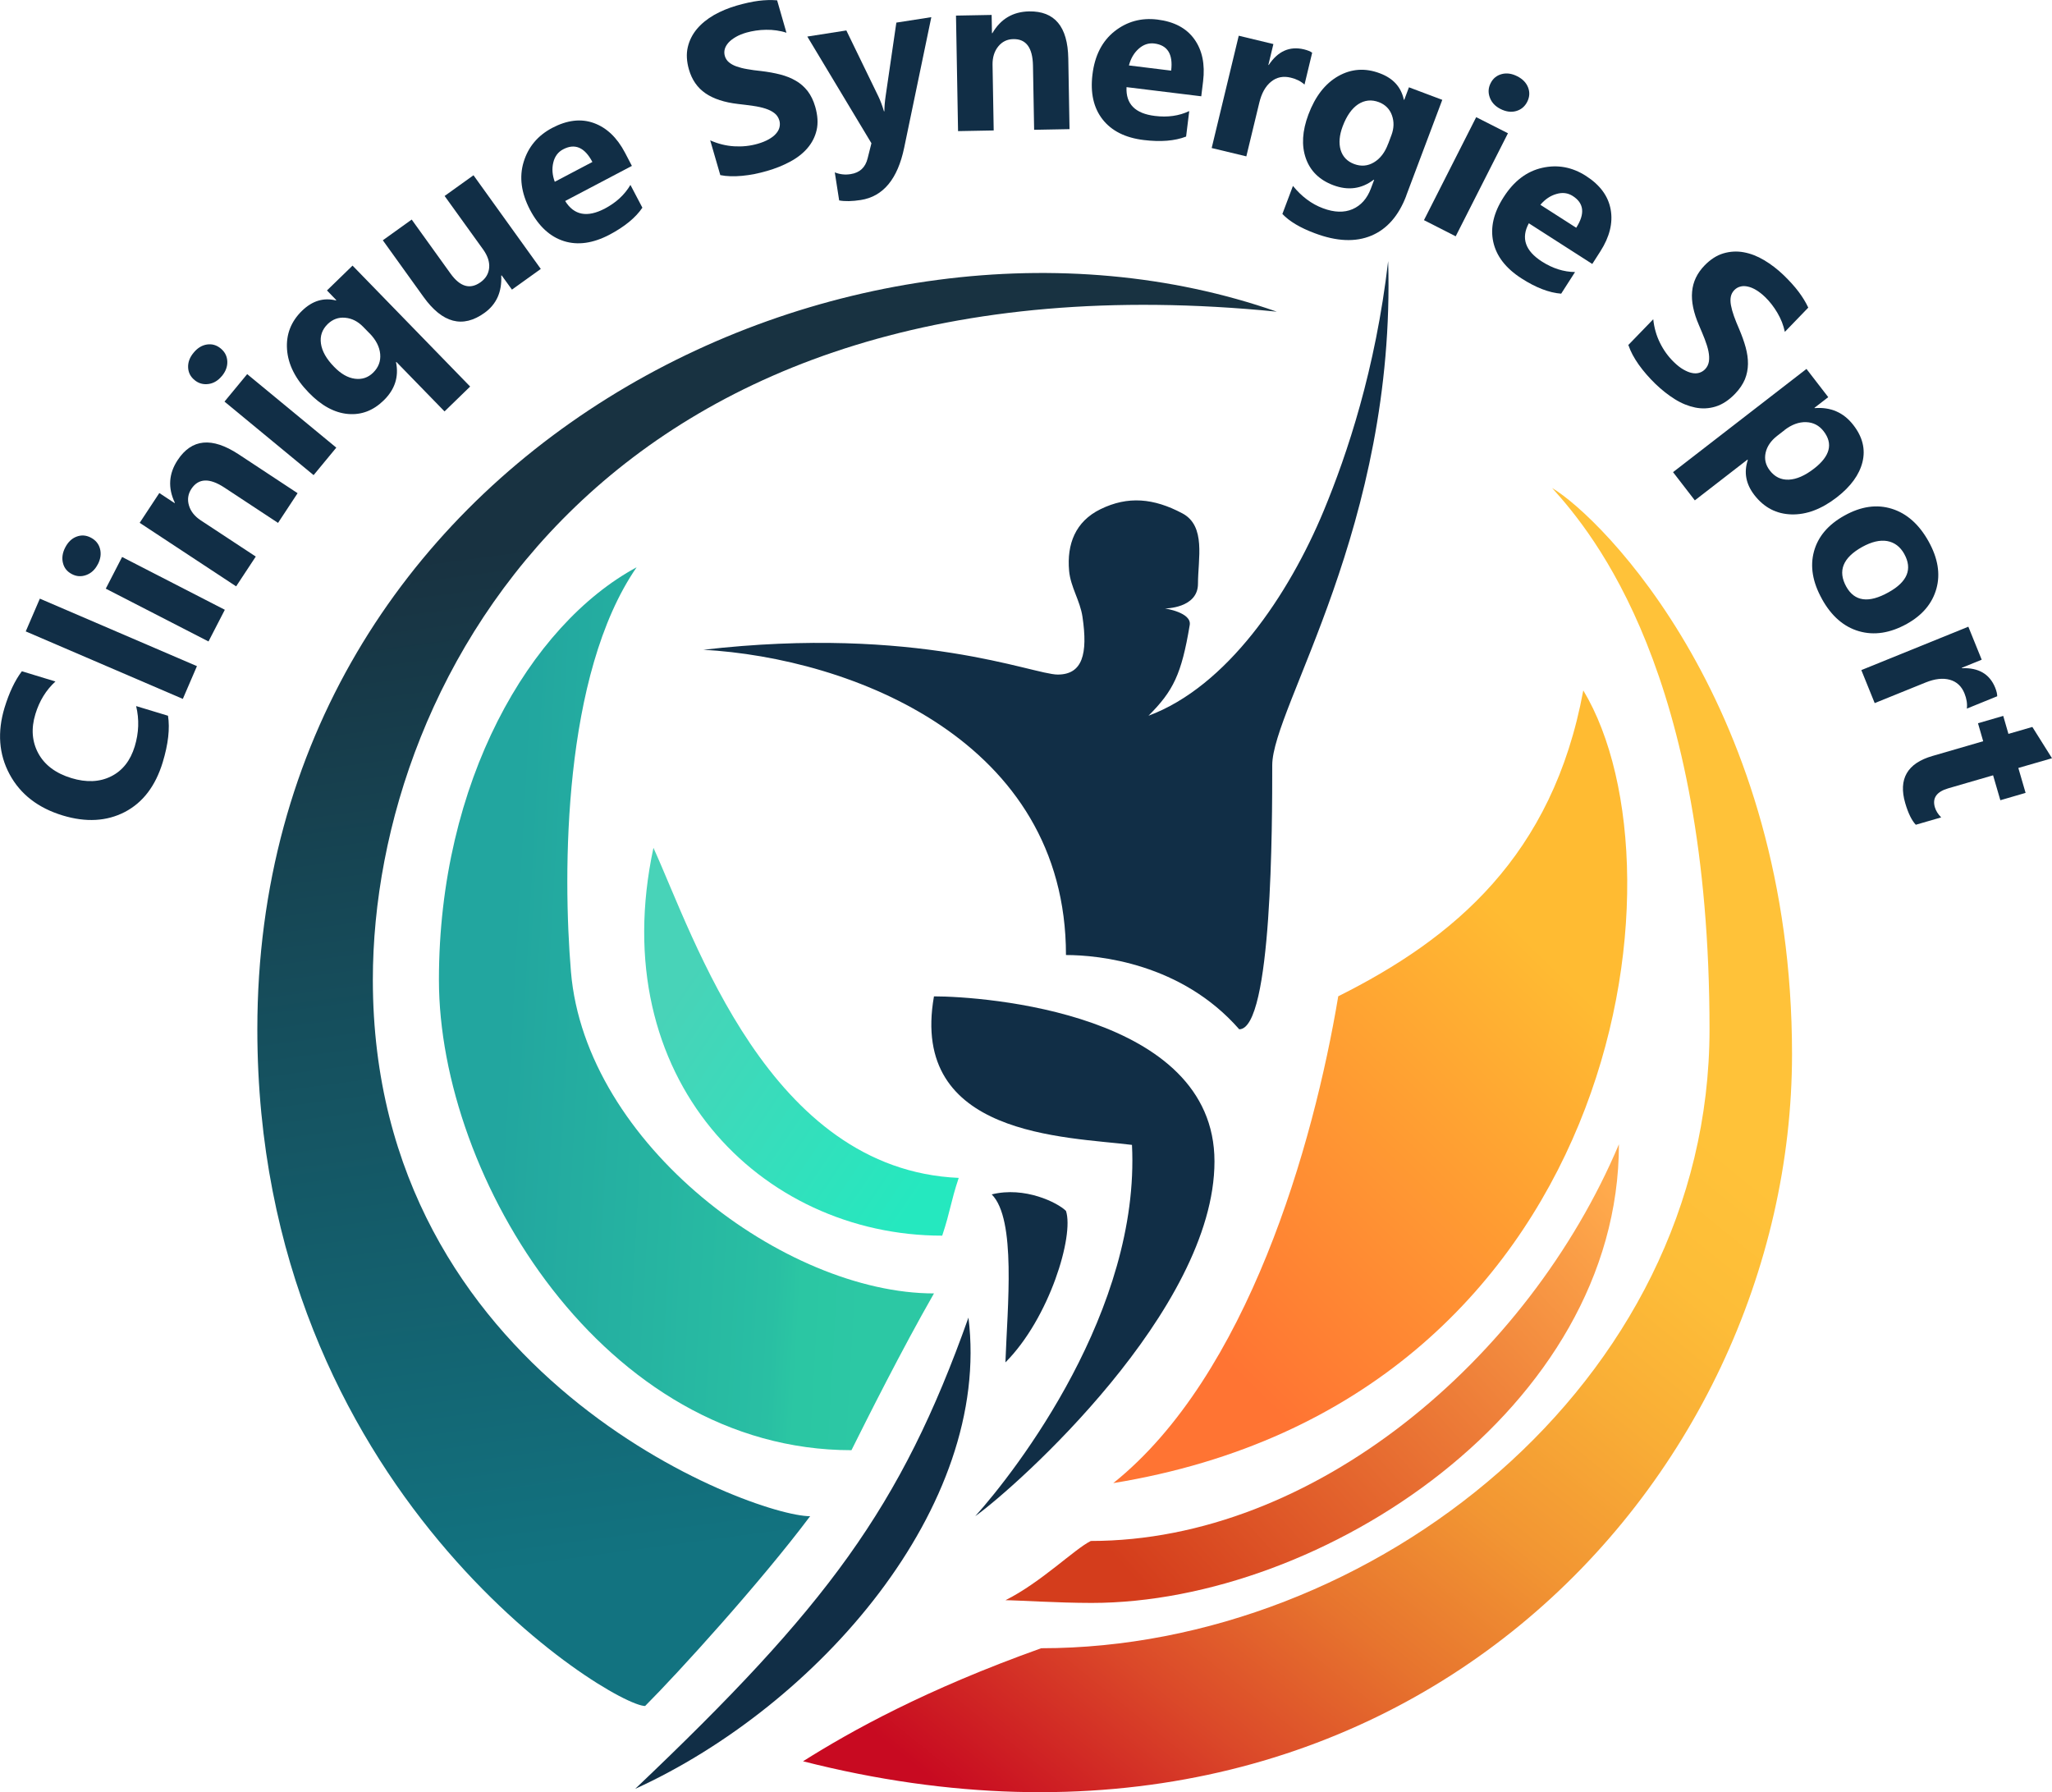 <?xml version="1.0" encoding="UTF-8"?>
<svg xmlns="http://www.w3.org/2000/svg" xmlns:xlink="http://www.w3.org/1999/xlink" viewBox="0 0 248.71 217.19">
  <defs>
    <style>
      .cls-1 {
        fill: url(#linear-gradient-2);
      }

      .cls-2 {
        fill: url(#linear-gradient-10);
      }

      .cls-3 {
        fill: #112e46;
      }

      .cls-4 {
        fill: url(#linear-gradient-4);
      }

      .cls-5 {
        fill: url(#linear-gradient-3);
      }

      .cls-6 {
        fill: url(#linear-gradient-5);
      }

      .cls-7 {
        fill: url(#linear-gradient-8);
      }

      .cls-8 {
        fill: url(#linear-gradient-7);
      }

      .cls-9 {
        fill: url(#linear-gradient-9);
      }

      .cls-10 {
        fill: url(#linear-gradient-6);
      }

      .cls-11 {
        fill: url(#linear-gradient);
      }
    </style>
    <linearGradient id="linear-gradient" x1="89.96" y1="62.37" x2="106.42" y2="184.82" gradientUnits="userSpaceOnUse">
      <stop offset="0" stop-color="#183241"/>
      <stop offset="1" stop-color="#127380"/>
    </linearGradient>
    <linearGradient id="linear-gradient-2" x1="115.11" y1="217.41" x2="190.47" y2="124.19" gradientUnits="userSpaceOnUse">
      <stop offset="0" stop-color="#c80a21"/>
      <stop offset=".04" stop-color="#cb1522"/>
      <stop offset=".22" stop-color="#db4929"/>
      <stop offset=".39" stop-color="#e7742e"/>
      <stop offset=".56" stop-color="#f29633"/>
      <stop offset=".73" stop-color="#f9ae36"/>
      <stop offset=".87" stop-color="#fdbd38"/>
      <stop offset="1" stop-color="#ffc239"/>
    </linearGradient>
    <linearGradient id="linear-gradient-3" x1="144.82" y1="161.54" x2="188.43" y2="117.04" gradientUnits="userSpaceOnUse">
      <stop offset="0" stop-color="#ff7433"/>
      <stop offset="1" stop-color="#ffbb32"/>
    </linearGradient>
    <linearGradient id="linear-gradient-4" x1="107.65" y1="123.26" x2="61.6" y2="120.68" gradientUnits="userSpaceOnUse">
      <stop offset="0" stop-color="#2cc8a4"/>
      <stop offset=".19" stop-color="#2bc6a3"/>
      <stop offset=".26" stop-color="#29bfa3"/>
      <stop offset=".26" stop-color="#29bfa3"/>
      <stop offset="1" stop-color="#22a69f"/>
    </linearGradient>
    <linearGradient id="linear-gradient-5" x1="139.87" y1="194.03" x2="194.72" y2="143.83" gradientUnits="userSpaceOnUse">
      <stop offset="0" stop-color="#d43d1c"/>
      <stop offset="1" stop-color="#ffaa4c"/>
    </linearGradient>
    <linearGradient id="linear-gradient-6" x1="82.13" y1="120.25" x2="113.72" y2="141.58" gradientUnits="userSpaceOnUse">
      <stop offset="0" stop-color="#48d3b8"/>
      <stop offset="1" stop-color="#25e8bf"/>
    </linearGradient>
    <linearGradient id="linear-gradient-7" x1="79.62" y1="196.77" x2="145.12" y2="35.27" gradientUnits="userSpaceOnUse">
      <stop offset="0" stop-color="#112e46"/>
      <stop offset="1" stop-color="#112e46"/>
    </linearGradient>
    <linearGradient id="linear-gradient-8" x1="100.9" y1="205.39" x2="166.4" y2="43.9" xlink:href="#linear-gradient-7"/>
    <linearGradient id="linear-gradient-9" x1="93.9" y1="202.56" x2="159.4" y2="41.06" xlink:href="#linear-gradient-7"/>
    <linearGradient id="linear-gradient-10" x1="101.46" y1="205.62" x2="166.96" y2="44.13" xlink:href="#linear-gradient-7"/>
  </defs>
  <g id="Logo">
    <path class="cls-11" d="M154.75,37.77c-80.56-8.02-109.56,43.98-109.56,80.98,0,48,46,65,53,65-6,8-16,19-20,23-4,0-47-26-47-82,0-70,72-105,123.56-86.98Z"/>
    <path class="cls-1" d="M188.12,59.14c6.08,3.61,29.08,26.61,29.08,68.61,0,52-48,104-119.87,85.7,5.87-3.7,14.87-8.7,28.87-13.7,40,0,81-32,81-75s-14-60-19.08-65.61Z"/>
    <path class="cls-5" d="M134.92,179.75c16.28-13.01,24.28-41.01,27.28-59.01,14-7,26-17,29.7-37.07,13.3,22.07,4.3,86.07-56.98,96.07Z"/>
    <path class="cls-4" d="M53.2,118.75c0-24,11-43,23.96-50-8.96,13-8.96,37-7.96,49,1.74,20.93,26,39,44,39-4,7-8,15-10,19-30,0-50-33-50-57Z"/>
    <path class="cls-6" d="M196.22,138.65c0,32.1-36.02,55.61-63.92,55.61-4.1,0-9.1-.33-10.43-.33,4.34-2.18,8.34-6.18,10.34-7.18,27,0,53-22,64.02-48.1Z"/>
    <path class="cls-10" d="M114.2,149.75c-22,0-41-19-35-47,5,11,14,39,37,40-1,3-1,4-2,7Z"/>
    <g>
      <path class="cls-8" d="M85.2,78.75c26-3,40,3,43,3s3.67-2.49,3-7c-.29-1.97-1.44-3.59-1.62-5.57-.29-3.24.76-5.98,3.8-7.47,3.33-1.63,6.45-1.34,9.92.5,2.9,1.53,1.9,5.53,1.9,8.53s-4,3-4,3c0,0,3.25.48,3,2-1,6-2,8-5,11,9.48-3.53,16.97-14.55,21.26-24.89,2.82-6.81,6.26-17.04,7.79-30.21.95,32.1-14.05,54.1-14.05,61.1s0,32-4,32c-7-8-17-9-21-9,0-26-26-36-44-37Z"/>
      <path class="cls-7" d="M118.2,183.75c5.04-5.61,20-25,19-45-8-1-27-1-24-18,6,0,34,2,34,20s-23.96,39.39-29,43Z"/>
      <path class="cls-9" d="M117.38,159.68c2.84,22.92-18.24,47-40.39,57.11,23.2-22.04,32.2-34.04,40.39-57.11Z"/>
      <path class="cls-2" d="M121.86,165.11c.24-6.75,1.34-17.36-1.66-20.36,4-1,8,1,9,2,1,3-2,13-7.34,18.36Z"/>
    </g>
  </g>
  <g id="Text">
    <path class="cls-3" d="M20.36,86.72c.25,1.57.03,3.46-.64,5.67-.88,2.88-2.41,4.88-4.6,6.02-2.19,1.13-4.7,1.27-7.51.42-3-.91-5.15-2.58-6.45-5-1.3-2.42-1.5-5.11-.61-8.06.56-1.83,1.26-3.31,2.1-4.42l4.07,1.24c-1.13,1.03-1.94,2.34-2.43,3.95-.54,1.76-.41,3.35.36,4.77.78,1.42,2.11,2.41,4.01,2.99,1.81.55,3.42.48,4.8-.21,1.39-.69,2.34-1.9,2.87-3.63.5-1.65.56-3.28.17-4.89l3.86,1.17Z"/>
    <path class="cls-3" d="M23.87,80.73l-1.71,3.97-19.04-8.18,1.71-3.97,19.04,8.18Z"/>
    <path class="cls-3" d="M11.85,68.39c-.33.65-.8,1.08-1.4,1.3-.6.22-1.18.18-1.73-.11-.58-.3-.94-.74-1.09-1.35-.15-.6-.06-1.23.27-1.87.34-.66.79-1.1,1.37-1.32.58-.22,1.15-.19,1.73.11.58.3.96.75,1.12,1.35s.08,1.23-.26,1.89ZM27.25,73.9l-1.98,3.84-12.45-6.4,1.98-3.84,12.45,6.4Z"/>
    <path class="cls-3" d="M36.07,59.77l-2.37,3.6-6.5-4.28c-1.81-1.19-3.14-1.14-4,.15-.41.62-.51,1.3-.3,2.01.21.72.69,1.32,1.43,1.81l6.67,4.39-2.38,3.61-11.69-7.7,2.38-3.61,1.85,1.22.03-.05c-.86-1.8-.74-3.52.34-5.16,1.71-2.59,4.16-2.82,7.38-.71l7.16,4.72Z"/>
    <path class="cls-3" d="M26.89,45.57c-.46.56-1.01.89-1.64.97-.63.08-1.19-.08-1.67-.48-.5-.41-.76-.93-.78-1.55-.02-.62.2-1.21.67-1.77.47-.57,1.01-.9,1.62-.99.61-.09,1.16.07,1.66.48.51.42.77.94.8,1.56.03.62-.19,1.22-.66,1.79ZM40.76,54.25l-2.75,3.33-10.8-8.91,2.75-3.33,10.8,8.91Z"/>
    <path class="cls-3" d="M56.98,46.85l-3.1,3.01-5.84-6-.04.04c.36,1.76-.14,3.31-1.5,4.63-1.26,1.23-2.7,1.78-4.32,1.64s-3.21-.99-4.75-2.58c-1.63-1.67-2.51-3.42-2.64-5.24-.13-1.82.48-3.39,1.83-4.7,1.23-1.19,2.59-1.61,4.1-1.24l.04-.04-1.13-1.17,3.1-3.01,14.25,14.65ZM44.79,40.4l-.78-.8c-.64-.65-1.36-1.02-2.17-1.09-.81-.08-1.51.18-2.11.75-.69.67-.96,1.46-.83,2.38.13.92.66,1.86,1.59,2.81.83.86,1.67,1.34,2.53,1.45.85.11,1.59-.13,2.2-.73.65-.64.94-1.39.86-2.27-.08-.87-.51-1.71-1.29-2.51Z"/>
    <path class="cls-3" d="M65.55,32.59l-3.5,2.51-1.25-1.73-.05.04c.1,1.96-.58,3.47-2.03,4.51-2.63,1.89-5.1,1.25-7.39-1.94l-4.93-6.86,3.5-2.51,4.71,6.55c1.16,1.61,2.37,1.95,3.64,1.04.63-.45.97-1.03,1.04-1.75.06-.71-.18-1.44-.72-2.2l-4.68-6.5,3.5-2.51,8.17,11.37Z"/>
    <path class="cls-3" d="M76.58,20.11l-8.08,4.25c1.07,1.73,2.68,2.04,4.82.91,1.36-.72,2.39-1.67,3.09-2.86l1.45,2.76c-.82,1.21-2.15,2.3-3.98,3.27-2,1.05-3.85,1.31-5.53.78s-3.05-1.79-4.1-3.77c-1.08-2.06-1.34-4-.78-5.83.56-1.83,1.72-3.2,3.46-4.12,1.81-.95,3.49-1.15,5.04-.59s2.81,1.75,3.78,3.59l.84,1.61ZM71.8,19.63c-.93-1.77-2.12-2.29-3.55-1.53-.61.32-1.01.85-1.19,1.6s-.12,1.52.18,2.33l4.56-2.4Z"/>
    <path class="cls-3" d="M87.3,21.21l-1.22-4.2c.95.42,1.91.66,2.9.72.99.06,1.93-.04,2.84-.3.53-.15.99-.34,1.36-.55.37-.21.67-.44.88-.69.22-.25.36-.51.42-.78s.06-.54-.02-.81c-.11-.37-.31-.67-.6-.89-.29-.23-.66-.41-1.09-.55-.43-.14-.93-.25-1.5-.33-.57-.08-1.17-.16-1.82-.23-1.65-.19-2.96-.62-3.94-1.29s-1.65-1.64-2.01-2.89c-.28-.98-.33-1.88-.14-2.7.19-.82.56-1.55,1.11-2.21.55-.65,1.24-1.21,2.07-1.69.83-.47,1.75-.85,2.74-1.14.98-.28,1.87-.48,2.66-.58.79-.1,1.54-.12,2.25-.06l1.13,3.93c-.38-.13-.78-.22-1.2-.28-.42-.06-.84-.09-1.27-.08-.43,0-.84.04-1.25.1-.4.06-.78.14-1.13.24-.48.14-.91.31-1.27.52s-.66.43-.89.68c-.22.25-.38.5-.46.78-.08.28-.08.56,0,.85.09.31.26.57.5.77.24.2.54.37.91.5.37.13.81.25,1.31.33.5.09,1.06.17,1.68.23.84.1,1.62.24,2.32.42s1.33.43,1.89.76c.56.32,1.03.74,1.43,1.25.39.51.7,1.14.92,1.9.3,1.05.36,1.99.17,2.82-.19.83-.57,1.56-1.12,2.2-.55.64-1.26,1.19-2.11,1.64-.85.46-1.78.83-2.79,1.12-1.03.3-2.04.5-3.02.59-.98.09-1.87.07-2.65-.09Z"/>
    <path class="cls-3" d="M112.88,2.08l-3.29,15.82c-.79,3.8-2.55,5.92-5.27,6.34-1.04.16-1.91.18-2.61.05l-.53-3.4c.62.25,1.26.32,1.93.21,1.1-.17,1.78-.81,2.05-1.91l.46-1.83-7.77-12.93,4.73-.74,3.89,8.01c.24.5.46,1.09.67,1.79h.05c0-.54.05-1.17.16-1.9l1.29-8.85,4.23-.66Z"/>
    <path class="cls-3" d="M129.65,15.65l-4.31.08-.14-7.78c-.04-2.17-.83-3.24-2.38-3.21-.75.01-1.36.31-1.83.89-.47.58-.7,1.32-.69,2.2l.14,7.98-4.32.08-.25-14,4.32-.08.04,2.21h.05c1-1.72,2.48-2.6,4.45-2.64,3.1-.05,4.68,1.84,4.75,5.69l.15,8.57Z"/>
    <path class="cls-3" d="M145.6,11.67l-9.06-1.11c-.1,2.04,1.04,3.2,3.44,3.49,1.53.19,2.92,0,4.16-.59l-.38,3.09c-1.37.53-3.08.67-5.13.42-2.24-.27-3.91-1.11-5-2.51-1.09-1.4-1.49-3.21-1.22-5.43.28-2.31,1.18-4.05,2.68-5.24,1.5-1.18,3.23-1.66,5.19-1.42,2.03.25,3.52,1.04,4.48,2.38.96,1.34,1.31,3.04,1.06,5.1l-.22,1.8ZM141.95,8.55c.24-1.99-.44-3.08-2.05-3.28-.69-.08-1.32.13-1.89.64-.57.51-.96,1.18-1.18,2.02l5.12.63Z"/>
    <path class="cls-3" d="M158.11,10.25c-.44-.4-.99-.68-1.67-.84-.91-.22-1.71-.06-2.38.49-.68.55-1.15,1.39-1.43,2.55l-1.57,6.5-4.2-1.01,3.28-13.61,4.2,1.01-.61,2.53h.05c1.11-1.67,2.53-2.3,4.26-1.89.44.11.78.24,1,.41l-.93,3.87Z"/>
    <path class="cls-3" d="M170.45,23.71c-.92,2.43-2.33,4.05-4.24,4.85-1.91.8-4.2.71-6.87-.3-1.77-.66-3.07-1.44-3.91-2.33l1.28-3.4c1.05,1.29,2.26,2.2,3.64,2.71,1.36.51,2.56.55,3.58.11,1.02-.44,1.77-1.28,2.23-2.51l.39-1.04-.05-.02c-1.47,1.12-3.11,1.34-4.91.66-1.67-.63-2.78-1.72-3.32-3.26-.54-1.55-.43-3.31.31-5.29.83-2.22,2.04-3.77,3.63-4.67,1.58-.89,3.27-1.01,5.05-.33,1.6.6,2.56,1.66,2.89,3.19l.05.02.57-1.52,4.04,1.52-4.37,11.61ZM168.26,17.41l.39-1.04c.31-.83.33-1.63.06-2.39s-.8-1.3-1.58-1.6c-.9-.34-1.73-.25-2.51.25-.77.51-1.4,1.4-1.88,2.67-.41,1.09-.49,2.05-.25,2.87.25.82.79,1.39,1.64,1.71.84.31,1.63.25,2.39-.2.76-.45,1.34-1.2,1.73-2.26Z"/>
    <path class="cls-3" d="M176.44,28.64l-3.85-1.96,6.33-12.48,3.85,1.95-6.33,12.48ZM181.87,13.21c-.65-.33-1.08-.79-1.3-1.39s-.19-1.17.1-1.74c.29-.58.74-.94,1.34-1.1.6-.16,1.23-.07,1.88.26.66.33,1.1.79,1.32,1.36.22.57.19,1.15-.1,1.73-.3.59-.75.96-1.35,1.13-.6.17-1.23.08-1.89-.25Z"/>
    <path class="cls-3" d="M192.99,31.99l-7.69-4.93c-.97,1.79-.44,3.34,1.59,4.64,1.3.83,2.63,1.25,4.01,1.27l-1.68,2.62c-1.46-.11-3.07-.73-4.81-1.85-1.9-1.22-3.04-2.69-3.42-4.42-.38-1.73.04-3.54,1.25-5.42,1.25-1.96,2.81-3.14,4.68-3.56,1.87-.42,3.63-.09,5.29.97,1.72,1.1,2.72,2.46,3.01,4.09.29,1.62-.13,3.31-1.25,5.06l-.98,1.53ZM191.05,27.59c1.08-1.69.94-2.97-.43-3.84-.58-.37-1.24-.46-1.98-.24-.74.21-1.38.65-1.94,1.31l4.34,2.78Z"/>
    <path class="cls-3" d="M197.34,41.83l3.04-3.14c.11,1.03.38,1.99.82,2.87.44.89,1,1.66,1.68,2.32.4.39.78.69,1.15.9s.71.36,1.04.42c.32.07.62.06.88-.02.27-.08.5-.22.7-.42.27-.27.42-.6.48-.97.05-.37.03-.78-.06-1.22-.09-.45-.25-.94-.45-1.47-.21-.53-.44-1.09-.7-1.69-.66-1.52-.94-2.88-.83-4.06.1-1.18.6-2.24,1.51-3.18.71-.73,1.47-1.22,2.27-1.46.81-.24,1.63-.29,2.46-.14.84.15,1.67.47,2.49.96.82.49,1.61,1.09,2.36,1.81.73.71,1.34,1.38,1.82,2.02.48.64.87,1.28,1.17,1.92l-2.84,2.94c-.08-.39-.2-.78-.35-1.18-.16-.39-.34-.77-.56-1.14-.22-.37-.45-.71-.7-1.03-.25-.32-.51-.61-.77-.86-.36-.35-.72-.63-1.08-.85-.36-.22-.7-.36-1.03-.43-.32-.07-.62-.08-.9,0-.28.07-.52.21-.73.42-.23.24-.37.51-.43.81-.06.31-.05.66.02,1.04.07.39.19.82.36,1.3.17.48.38,1,.63,1.57.33.78.6,1.52.79,2.22.19.7.29,1.37.28,2.02s-.13,1.26-.37,1.86c-.25.59-.64,1.18-1.19,1.75-.76.79-1.55,1.3-2.36,1.55s-1.64.29-2.47.12-1.66-.5-2.47-1.01c-.82-.51-1.6-1.13-2.36-1.86-.77-.75-1.45-1.53-2.02-2.33-.57-.81-.99-1.59-1.24-2.34Z"/>
    <path class="cls-3" d="M211.83,55.74l-.03-.04-6.38,4.94-2.64-3.42,16.17-12.51,2.64,3.42-1.67,1.29.03.04c1.94-.15,3.51.53,4.69,2.06,1.11,1.43,1.48,2.92,1.1,4.47-.38,1.54-1.42,2.97-3.11,4.28-1.85,1.43-3.68,2.12-5.5,2.07-1.82-.05-3.32-.83-4.49-2.34-1.03-1.33-1.3-2.75-.8-4.25ZM216.29,52.13l-.89.69c-.76.59-1.23,1.28-1.4,2.05-.17.78,0,1.49.51,2.15.6.78,1.37,1.15,2.3,1.11.93-.04,1.95-.48,3.06-1.34,1.95-1.51,2.33-3.02,1.16-4.53-.54-.7-1.25-1.07-2.12-1.1-.87-.03-1.75.29-2.62.96Z"/>
    <path class="cls-3" d="M220.83,72.59c-1.14-2.04-1.46-3.96-.97-5.76.49-1.8,1.72-3.25,3.68-4.34,2.02-1.13,3.94-1.4,5.76-.83,1.82.57,3.3,1.89,4.45,3.95,1.13,2.03,1.45,3.94.95,5.73-.5,1.79-1.69,3.21-3.57,4.26-2.03,1.13-3.97,1.43-5.81.9-1.84-.53-3.34-1.83-4.49-3.9ZM230.81,67.14c-.5-.89-1.19-1.41-2.08-1.57-.89-.15-1.89.09-3.02.71-2.35,1.31-2.99,2.91-1.94,4.81,1.01,1.81,2.72,2.04,5.13.69,2.29-1.27,2.92-2.82,1.9-4.65Z"/>
    <path class="cls-3" d="M238.39,85.87c.07-.59-.03-1.2-.29-1.84-.35-.87-.95-1.42-1.78-1.65s-1.8-.12-2.9.32l-6.2,2.51-1.62-4,12.97-5.26,1.62,4-2.41.98.02.05c2.01-.08,3.35.71,4.02,2.35.17.42.25.77.25,1.05l-3.69,1.5Z"/>
    <path class="cls-3" d="M232.21,99.96c-.5-.52-.93-1.4-1.29-2.63-.85-2.92.25-4.83,3.29-5.71l6.16-1.79-.63-2.18,3.06-.89.63,2.18,2.9-.84,2.38,3.79-4.08,1.18.88,3.02-3.06.89-.88-3.02-5.44,1.58c-1.4.41-1.94,1.17-1.62,2.28.13.44.38.85.77,1.24l-3.07.89Z"/>
  </g>
</svg>